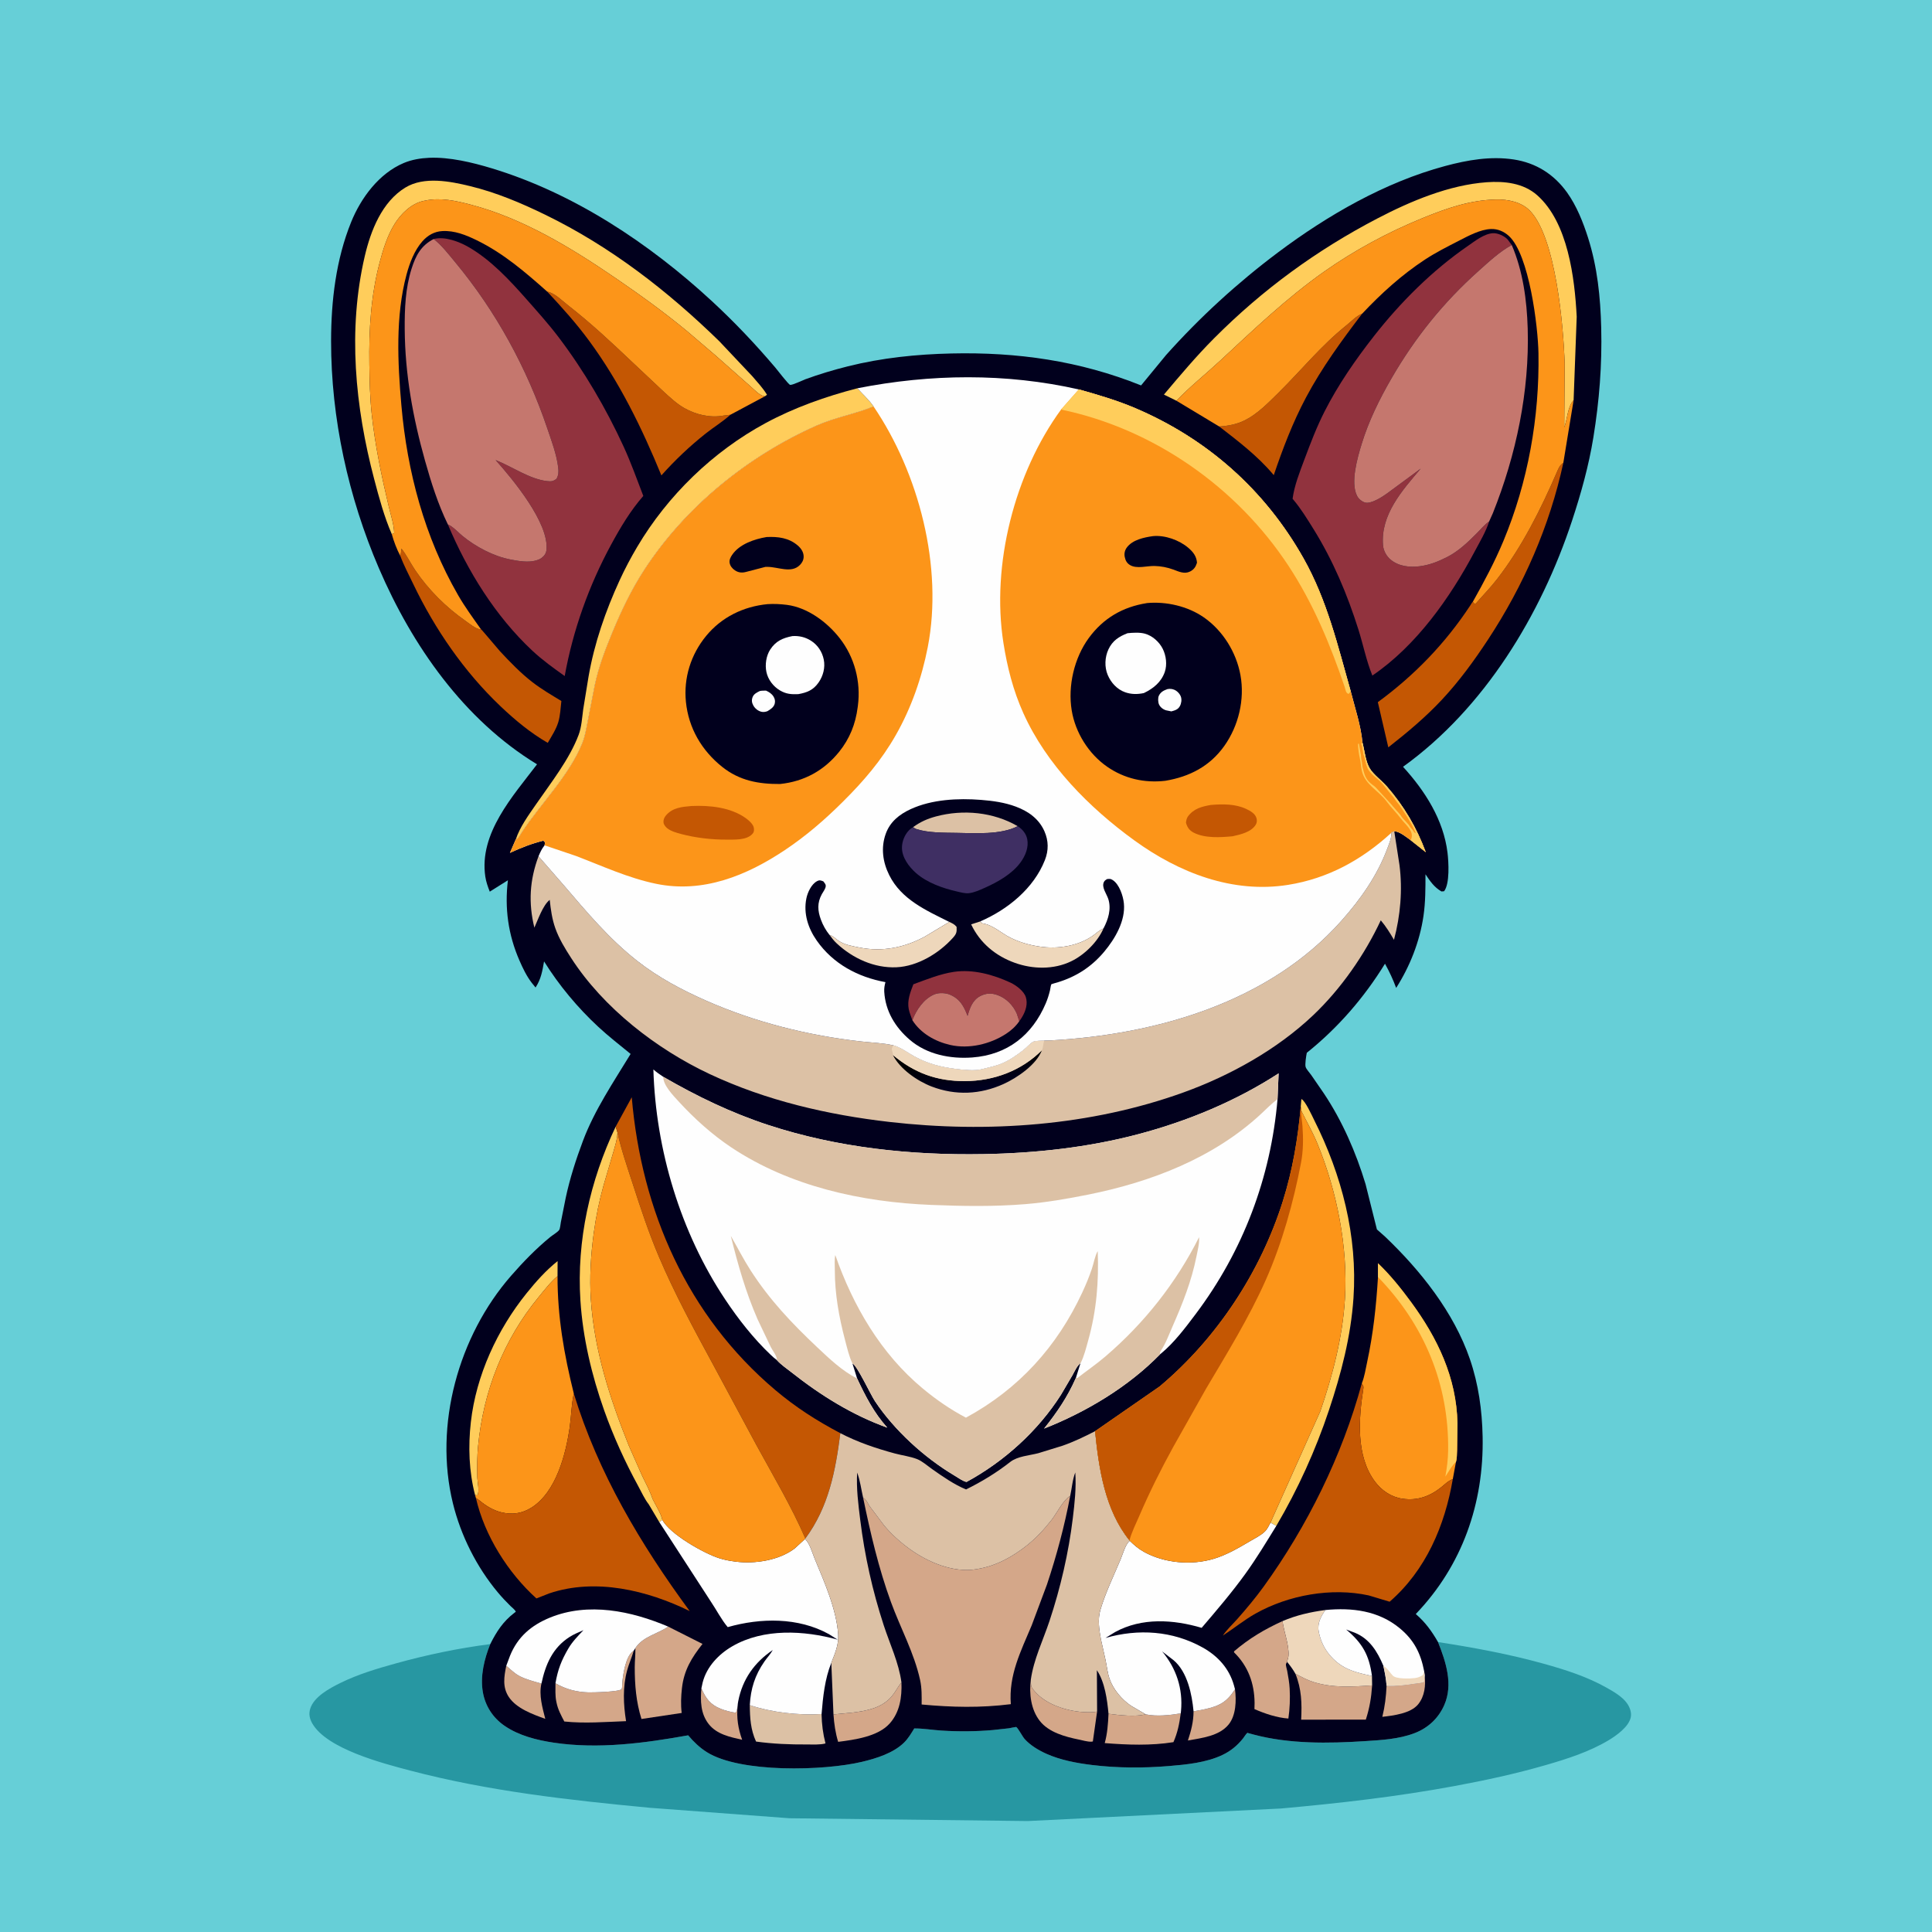 <svg version="1.1" xmlns="http://www.w3.org/2000/svg" style="display: block;" viewBox="0 0 2048 2048" width="1024" height="1024">
<defs>
	<linearGradient id="Gradient1" gradientUnits="userSpaceOnUse" x1="1024.8" y1="1124.25" x2="1028.68" y2="1156.16">
		<stop class="stop0" offset="0" stop-opacity="1" stop-color="rgb(0,0,2)"/>
		<stop class="stop1" offset="1" stop-opacity="1" stop-color="rgb(0,0,33)"/>
	</linearGradient>
</defs>
<path transform="translate(0,0)" fill="rgb(102,207,215)" d="M -0 -0 L 2048 0 L 2048 2048 L -0 2048 L -0 -0 z"/>
<path transform="translate(0,0)" fill="rgb(39,151,162)" d="M 1524.36 1740.65 C 1562.23 1746.52 1599.68 1753.39 1636.64 1763.69 C 1659.49 1770.06 1682.56 1777.41 1703.28 1789.14 C 1710.7 1793.34 1719.64 1798.48 1724.66 1805.5 C 1727.63 1809.66 1729.73 1815.21 1728.68 1820.39 C 1726.63 1830.44 1713.53 1839.75 1705.07 1844.81 C 1684.77 1856.95 1661.35 1864.46 1638.75 1871 C 1606.69 1880.27 1574.42 1887.26 1541.62 1893.32 C 1480.7 1904.59 1419.62 1911.52 1357.97 1917.08 L 1089.64 1930.39 L 836.835 1927.42 L 688.584 1916.3 C 603.449 1908.23 517.697 1898.69 434.8 1876.87 C 405.993 1869.29 346.633 1854.01 331.085 1827 C 328.242 1822.06 327.125 1817.1 328.787 1811.5 C 332.626 1798.57 349.644 1789.51 360.922 1783.96 C 379.76 1774.7 399.624 1768.82 419.785 1763.23 C 452.567 1754.14 485.946 1747.14 519.687 1742.84 C 513.318 1758.65 508.874 1776.73 511.856 1793.83 C 514.415 1808.49 522.558 1821 534.845 1829.42 C 550.074 1839.86 568.988 1844.6 587 1847.3 C 634.184 1854.37 682.9 1847.87 729.473 1839.51 C 735.379 1846.49 741.687 1852.6 749.453 1857.45 C 784.881 1879.59 873.52 1877.18 913.713 1867.62 C 928.922 1864.01 947.125 1858.37 958.5 1847.06 C 962.844 1842.74 965.956 1837.42 969.136 1832.23 C 978.746 1832.16 988.605 1833.89 998.219 1834.5 C 1016.23 1835.64 1034.48 1835.49 1052.45 1833.93 L 1069.5 1832.05 C 1070.52 1831.88 1076.98 1830.53 1077.18 1830.65 C 1079.15 1831.75 1083.86 1840.85 1086.12 1843.38 C 1092.16 1850.14 1100.97 1855.38 1109.15 1859.06 C 1124.09 1865.77 1141.45 1869.01 1157.64 1870.98 C 1184.67 1874.26 1211.88 1874.31 1239 1872.09 C 1257.63 1870.56 1278.59 1868.51 1295.72 1860.39 C 1304.61 1856.18 1311.54 1850.44 1317.67 1842.81 C 1318.7 1841.52 1321.05 1837.69 1322.26 1836.92 C 1322.52 1836.76 1322.85 1837.08 1323.14 1837.16 L 1329.16 1838.78 C 1366.97 1848.78 1408.09 1848.2 1446.91 1845.68 C 1464.49 1844.54 1482.7 1843.59 1499.33 1837.27 C 1513.69 1831.82 1524.75 1821.57 1530.95 1807.5 C 1540.66 1785.46 1532.67 1761.57 1524.36 1740.65 z"/>
<path transform="translate(0,0)" fill="rgb(1,0,29)" d="M 519.687 1742.84 C 526.317 1729.59 533.328 1718.8 545.227 1709.68 L 546.78 1708.5 C 545.788 1706.22 542.887 1704.17 541.074 1702.38 C 536.391 1697.78 531.975 1693.09 527.763 1688.05 C 505.194 1661.05 488.464 1627.73 480.092 1593.54 C 459.774 1510.58 485.985 1416.2 541.822 1352.31 C 554.622 1337.66 568.26 1323.58 583.342 1311.26 C 585.622 1309.39 591.353 1306 592.818 1303.72 C 593.764 1302.25 594.147 1297.52 594.534 1295.55 L 599.684 1269.75 C 604.034 1249.32 610.604 1228.9 617.96 1209.35 C 630.321 1176.5 650.332 1147.03 668.484 1117.22 C 656.861 1107.69 645.103 1098.62 634.068 1088.36 C 612.139 1067.98 592.581 1044.51 576.73 1019.12 C 574.948 1029.31 573.507 1037.97 567.702 1046.8 L 563.729 1041.88 C 558.188 1034.74 554.211 1026.35 550.609 1018.1 C 538.687 990.787 534.815 962.627 538.407 933.109 L 519.179 945.19 C 517.168 940.093 515.281 934.776 514.463 929.342 C 507.547 883.372 543.671 843.952 569.27 810.202 C 491.826 763.075 436.984 684.568 401.629 602.296 C 369.242 526.929 350.884 443.47 350.963 361.423 C 351.003 318.815 356.137 275.206 372.217 235.437 C 382.595 209.773 401.789 183.818 427.968 172.805 C 436.475 169.227 445.746 167.675 454.946 167.277 C 476.579 166.341 500.749 172.192 521.344 178.431 C 608.273 204.766 688.347 257.972 754.732 319.3 C 778.529 341.283 800.8 364.821 821.756 389.511 C 823.928 392.07 835.96 407.821 837.618 407.992 C 840.242 408.263 850.647 403.164 853.607 402.077 C 868.376 396.655 883.487 392.155 898.745 388.326 C 934.543 379.343 971.552 375.539 1008.38 374.698 C 1078.39 373.098 1144.36 382.407 1209.59 408.559 L 1236.04 376.399 C 1271.87 336.293 1311.82 299.727 1354.84 267.5 C 1407.5 228.061 1468.04 193.144 1531.9 175.98 C 1555.59 169.613 1580.11 165.335 1604.6 169.042 C 1628.14 172.605 1647.24 184.669 1661.09 203.973 C 1671.24 218.122 1678.17 235.535 1683.41 252.038 C 1693.3 283.162 1696.54 315.012 1697.35 347.5 C 1698.34 386.824 1695.34 424.805 1689.05 463.625 C 1684.18 493.673 1675.95 523.134 1666.42 552.005 C 1633.5 651.783 1573.59 750.727 1487.27 812.83 C 1510.57 838.374 1530.18 868.956 1534.43 903.961 C 1535.61 913.644 1536.98 936.801 1530.79 944.755 L 1528 944.982 C 1520.14 940.385 1516.03 934.145 1511.06 926.781 C 1511.07 941.635 1511.09 956.262 1508.94 971 C 1504.99 998.011 1494.62 1024.27 1479.99 1047.24 C 1476.66 1038.21 1472.8 1030 1468.15 1021.57 C 1445.88 1057.73 1418.41 1089.42 1385.26 1116.01 C 1384.63 1119.06 1383.08 1128.53 1384.09 1131.25 C 1384.97 1133.63 1388.38 1137.33 1389.94 1139.56 L 1403.26 1158.91 C 1422.8 1188.13 1437.41 1221.63 1447.55 1255.22 L 1459.57 1303.24 L 1468.09 1310.76 C 1505.77 1346.65 1541.12 1391.06 1558.16 1440.74 C 1567.31 1467.43 1571.07 1494.79 1571.64 1522.91 C 1573.09 1593.57 1550.02 1659.61 1500.78 1710.94 C 1510.88 1719.64 1517.73 1729.13 1524.36 1740.65 C 1532.67 1761.57 1540.66 1785.46 1530.95 1807.5 C 1524.75 1821.57 1513.69 1831.82 1499.33 1837.27 C 1482.7 1843.59 1464.49 1844.54 1446.91 1845.68 C 1408.09 1848.2 1366.97 1848.78 1329.16 1838.78 L 1323.14 1837.16 C 1322.85 1837.08 1322.52 1836.76 1322.26 1836.92 C 1321.05 1837.69 1318.7 1841.52 1317.67 1842.81 C 1311.54 1850.44 1304.61 1856.18 1295.72 1860.39 C 1278.59 1868.51 1257.63 1870.56 1239 1872.09 C 1211.88 1874.31 1184.67 1874.26 1157.64 1870.98 C 1141.45 1869.01 1124.09 1865.77 1109.15 1859.06 C 1100.97 1855.38 1092.16 1850.14 1086.12 1843.38 C 1083.86 1840.85 1079.15 1831.75 1077.18 1830.65 C 1076.98 1830.53 1070.52 1831.88 1069.5 1832.05 L 1052.45 1833.93 C 1034.48 1835.49 1016.23 1835.64 998.219 1834.5 C 988.605 1833.89 978.746 1832.16 969.136 1832.23 C 965.956 1837.42 962.844 1842.74 958.5 1847.06 C 947.125 1858.37 928.922 1864.01 913.713 1867.62 C 873.52 1877.18 784.881 1879.59 749.453 1857.45 C 741.687 1852.6 735.379 1846.49 729.473 1839.51 C 682.9 1847.87 634.184 1854.37 587 1847.3 C 568.988 1844.6 550.074 1839.86 534.845 1829.42 C 522.558 1821 514.415 1808.49 511.856 1793.83 C 508.874 1776.73 513.318 1758.65 519.687 1742.84 z"/>
<path transform="translate(0,0)" fill="rgb(212,167,137)" d="M 781.889 1808.45 C 780.694 1821 782.438 1832.45 786.713 1844.23 C 773.865 1841.34 759.787 1838.51 751.198 1827.5 C 742.586 1816.46 742.355 1802.94 743.51 1789.73 C 748.094 1800.29 752.842 1806.93 763.963 1811.39 C 769.133 1813.46 774.191 1814.66 779.672 1815.56 C 781.562 1813.7 781.246 1810.97 781.889 1808.45 z"/>
<path transform="translate(0,0)" fill="rgb(212,167,137)" d="M 1510.22 1775.92 C 1511.44 1786.57 1510.29 1798.01 1503.31 1806.63 C 1495.48 1816.3 1477.15 1818.6 1465.33 1819.91 C 1468.08 1808.64 1469.27 1798.58 1469.82 1786.99 C 1479.63 1787.45 1488.55 1786.37 1498.19 1784.86 C 1501.98 1784.27 1505.84 1784.18 1509.5 1782.98 L 1510.22 1775.92 z"/>
<path transform="translate(0,0)" fill="rgb(212,167,137)" d="M 536.656 1765.79 C 540.815 1769.34 545.294 1773.74 550.089 1776.36 C 557.254 1780.28 566.106 1782.38 573.93 1784.7 C 571.099 1796.87 575.032 1810.31 578.019 1822.07 C 564.833 1817.27 547.515 1811.12 539.4 1798.93 C 532.438 1788.47 534.31 1777.3 536.656 1765.79 z"/>
<path transform="translate(0,0)" fill="rgb(212,167,137)" d="M 1265.22 1814.12 L 1277.1 1811.86 C 1292.83 1808.41 1300.53 1804.15 1309.15 1790.7 C 1310.7 1802.5 1310.24 1818.35 1302.45 1827.97 C 1292.42 1840.36 1273.96 1842.32 1259.24 1844.99 C 1262.64 1834.61 1265.16 1825.18 1265.22 1814.12 z"/>
<path transform="translate(0,0)" fill="rgb(212,167,137)" d="M 955.572 1783.39 C 956.142 1799.05 953.911 1814.97 943.014 1827.07 C 930.593 1840.87 905.989 1844.19 888.478 1846.43 C 885.603 1837.04 884.177 1827.16 883.516 1817.37 L 904.004 1815.39 C 919.317 1813.45 934.812 1810.51 945.285 1798.2 C 948.944 1793.9 951.482 1788.64 954.968 1784.16 L 955.572 1783.39 z"/>
<path transform="translate(0,0)" fill="rgb(212,167,137)" d="M 1162.97 1814.31 L 1158.46 1846.04 L 1156.74 1846.27 C 1152.83 1846.4 1147.38 1844.79 1143.5 1843.99 C 1129.06 1841.04 1111.77 1836.38 1102.28 1824.31 C 1092.76 1812.19 1090.83 1795.48 1092.71 1780.61 C 1092.87 1782.58 1092.67 1786.04 1093.31 1787.8 C 1094.39 1790.78 1099.6 1795.96 1102 1798.03 C 1116.48 1810.5 1141.46 1816.44 1160.14 1814.78 L 1162.97 1814.31 z"/>
<path transform="translate(0,0)" fill="rgb(212,167,137)" d="M 1175.06 1816.66 C 1186.67 1818.22 1203.16 1820.05 1214.47 1817.29 C 1226.01 1819.72 1240.12 1818.2 1251.62 1816.27 C 1250.17 1827.24 1248.34 1836.59 1243.88 1846.76 C 1220.01 1850.58 1195.1 1849.68 1171.06 1847.75 C 1173.86 1837.75 1174.61 1826.99 1175.06 1816.66 z"/>
<path transform="translate(0,0)" fill="rgb(212,167,137)" d="M 588.809 1784.31 C 599.563 1790.66 611.336 1793.66 623.776 1794.01 C 627.643 1794.12 657.256 1793.56 659.05 1790.37 C 659.611 1789.37 659.609 1783.99 659.763 1782.54 C 660.693 1773.76 663.268 1756.87 670.257 1750.95 L 671.859 1749.68 C 669.761 1756.84 666.696 1763.58 664.759 1770.77 C 660.019 1788.37 660.78 1806.72 663.655 1824.5 C 641.804 1825.3 620.021 1827.13 598.198 1824.86 C 594.787 1818.31 591.464 1812.29 589.983 1805 L 589.653 1803.47 C 588.43 1797.29 588.814 1790.6 588.809 1784.31 z"/>
<path transform="translate(0,0)" fill="rgb(220,193,165)" d="M 794.805 1807.52 C 818.34 1815.32 846.21 1818.45 870.9 1816.95 C 871.096 1827.82 872.369 1837.65 875.056 1848.12 C 869.374 1849.7 861.517 1849.18 855.53 1849.21 C 837.33 1849.32 819.499 1848.61 801.454 1846.13 C 795.668 1833.55 794.942 1821.14 794.805 1807.52 z"/>
<path transform="translate(0,0)" fill="rgb(212,167,137)" d="M 1373.2 1774.26 C 1379.38 1777.44 1385.34 1780.83 1392 1782.92 C 1412.84 1789.44 1433.06 1788.07 1454.51 1786.58 C 1453.63 1799.61 1451.83 1810.47 1447.82 1822.9 L 1379.29 1822.92 C 1380.15 1805.64 1379.75 1790.45 1373.2 1774.26 z"/>
<path transform="translate(0,0)" fill="rgb(255,205,91)" d="M 503.61 1584.86 C 497.076 1559.8 496.212 1533.16 499.118 1507.5 C 504.731 1457.93 527.109 1409.47 558.243 1370.84 C 568.207 1358.48 578.641 1346.75 591.083 1336.8 L 591.009 1352.78 C 583.442 1359.06 577.117 1367.5 570.869 1375.09 C 533.732 1420.15 512.315 1474.99 506.802 1532.9 C 505.765 1543.78 505.739 1554.72 505.947 1565.64 C 506.039 1570.45 508.58 1581.39 506 1585.11 L 503.61 1584.86 z"/>
<path transform="translate(0,0)" fill="rgb(238,215,187)" d="M 1359.49 1718.45 C 1374.34 1712.15 1389.1 1708.8 1405.04 1706.67 C 1400.46 1712.92 1396.4 1720.68 1397.79 1728.76 C 1400.46 1744.34 1409.09 1756.96 1422.23 1765.61 C 1431.36 1771.62 1443.81 1774.33 1454.35 1776.6 L 1454.51 1786.58 C 1433.06 1788.07 1412.84 1789.44 1392 1782.92 C 1385.34 1780.83 1379.38 1777.44 1373.2 1774.26 C 1370.64 1769.7 1367.75 1765.81 1364.48 1761.75 L 1364.43 1761.3 C 1364.82 1759.17 1365.74 1757.24 1365.87 1755 C 1366.56 1743.76 1361.02 1729.79 1359.49 1718.45 z"/>
<path transform="translate(0,0)" fill="rgb(212,167,137)" d="M 1359.49 1718.45 C 1361.02 1729.79 1366.56 1743.76 1365.87 1755 C 1365.74 1757.24 1364.82 1759.17 1364.43 1761.3 L 1364.48 1761.75 C 1364.04 1762.51 1363.33 1763.18 1363.17 1764.05 C 1362.88 1765.58 1364.17 1769.51 1364.5 1771.31 C 1365.63 1777.52 1366.76 1783.71 1367.1 1790.03 C 1367.67 1800.55 1367.26 1811.32 1365.73 1821.73 C 1353.41 1820.82 1341.02 1816.6 1329.76 1811.71 L 1329.91 1805.21 C 1329.71 1784.43 1323.05 1766.08 1308.12 1751.55 L 1308.15 1750.48 C 1324.31 1736.69 1340.15 1727.3 1359.49 1718.45 z"/>
<path transform="translate(0,0)" fill="rgb(255,205,91)" d="M 1378.85 1172.96 L 1379.5 1165.04 C 1383.41 1166.34 1390.94 1183.02 1393.03 1187.19 C 1422.35 1245.5 1439.19 1310.27 1434.75 1375.88 C 1431.98 1416.76 1421.76 1455.86 1408.85 1494.56 C 1394.65 1537.14 1375.78 1578.77 1352.98 1617.43 L 1346.73 1614.14 L 1399.5 1496.18 C 1412.68 1457.97 1423.21 1417.36 1425.69 1376.86 C 1429.02 1322.36 1417.3 1262.89 1396.58 1212.48 C 1391.52 1200.18 1385.11 1189.11 1379.3 1177.23 L 1378.85 1172.96 z"/>
<path transform="translate(0,0)" fill="rgb(255,205,91)" d="M 652.637 1194.3 L 654.521 1200.34 L 654.501 1201.32 C 654.242 1207.99 652.048 1214.5 650.261 1220.89 L 639.959 1256 C 635.246 1272.66 631.71 1289.95 629.405 1307.11 C 626.28 1330.39 624.803 1354.26 626.352 1377.72 C 629.888 1431.26 646.66 1482.79 666.5 1532.26 L 680.5 1563.98 C 684.31 1571.86 688.973 1580.46 691.685 1588.78 C 694.791 1595.4 700.719 1604.21 702.116 1611.13 L 698.823 1613.39 L 687.636 1594.55 C 683.376 1589.2 679.983 1581.63 676.693 1575.6 C 662.583 1549.74 650.361 1522.95 640.491 1495.19 C 627.204 1457.81 617.822 1418.18 615.255 1378.5 C 611.148 1315.01 625.453 1251.55 652.637 1194.3 z"/>
<path transform="translate(0,0)" fill="rgb(212,167,137)" d="M 708.362 1724.29 L 744.685 1742.62 C 733.082 1757.34 725.039 1770.46 722.892 1789.5 C 721.908 1798.23 721.558 1807.06 722.612 1815.81 L 679.991 1822.2 C 674.324 1804.18 672.853 1786.22 672.849 1767.41 C 672.848 1760.59 673.693 1753.82 673.527 1747.03 C 681.374 1734.8 697.127 1732 708.362 1724.29 z"/>
<path transform="translate(0,0)" fill="rgb(196,87,3)" d="M 1443.98 332.478 C 1422.35 360.819 1401.18 389.795 1384.42 421.344 C 1370.4 447.716 1359.82 475.449 1350.25 503.679 L 1349.17 502.4 C 1333 483.288 1312.18 467.328 1292.42 452.113 C 1301.81 451.481 1311.01 449.791 1319.5 445.564 C 1332.91 438.892 1344.36 427.076 1354.9 416.681 C 1379.05 392.885 1400.6 366.128 1427.18 344.923 C 1432.51 340.669 1437.61 334.938 1443.98 332.478 z"/>
<path transform="translate(0,0)" fill="rgb(254,254,254)" d="M 1405.04 1706.67 C 1433.32 1704.02 1461.06 1707.29 1483.75 1725.98 C 1498.92 1738.47 1506 1752.55 1509.67 1771.58 L 1510.22 1775.92 L 1509.5 1782.98 C 1505.84 1784.18 1501.98 1784.27 1498.19 1784.86 C 1488.55 1786.37 1479.63 1787.45 1469.82 1786.99 C 1469.38 1779.71 1467.95 1772.85 1466.4 1765.73 C 1460.12 1750.87 1451.92 1737.2 1436.19 1730.77 L 1426.99 1727.34 C 1444.23 1741.79 1451.37 1754.42 1454.35 1776.6 C 1443.81 1774.33 1431.36 1771.62 1422.23 1765.61 C 1409.09 1756.96 1400.46 1744.34 1397.79 1728.76 C 1396.4 1720.68 1400.46 1712.92 1405.04 1706.67 z"/>
<path transform="translate(0,0)" fill="rgb(238,215,187)" d="M 1466.4 1765.73 L 1467.94 1766.84 C 1471.44 1769.46 1473.48 1773.23 1476.49 1776.27 C 1480.17 1779.98 1494.51 1779.47 1499.6 1778.85 C 1503.04 1778.43 1505.68 1777.47 1508.46 1775.43 L 1509.67 1771.58 L 1510.22 1775.92 L 1509.5 1782.98 C 1505.84 1784.18 1501.98 1784.27 1498.19 1784.86 C 1488.55 1786.37 1479.63 1787.45 1469.82 1786.99 C 1469.38 1779.71 1467.95 1772.85 1466.4 1765.73 z"/>
<path transform="translate(0,0)" fill="rgb(196,87,3)" d="M 580.113 309.158 C 587.765 310.421 596.053 318.882 602.188 323.657 C 625.907 342.119 648.008 362.736 669.783 383.428 L 703.755 415.383 C 710.493 421.474 717.34 427.988 725.271 432.495 C 737.579 439.492 752.83 443.223 766.96 440.525 L 774.283 439.631 C 766.301 446.92 756.533 452.82 748.032 459.573 C 731.06 473.055 715.514 487.761 701.098 503.94 C 680.471 453.685 656.878 405.363 624.633 361.433 C 611 342.86 595.816 325.972 580.113 309.158 z"/>
<path transform="translate(0,0)" fill="rgb(196,87,3)" d="M 424.339 589.278 L 424.782 587.357 C 425.225 585.39 425.412 583.533 425.5 581.515 C 430.963 588.251 435.068 596.903 439.989 604.182 C 454.243 625.262 472.584 643.552 493.44 658.152 C 496.894 660.57 504.488 666.814 508.667 666.97 L 509.706 666.852 C 510.485 667.08 527.469 687.623 529.909 690.245 C 540.52 701.65 551.867 713.432 564.195 722.982 C 573.915 730.512 584.572 736.744 595.081 743.086 C 594.251 750.354 593.916 758.555 591.798 765.54 C 589.462 773.248 584.659 780.515 580.645 787.471 C 562.352 776.898 545.965 763.303 530.686 748.794 C 492.092 712.143 461.023 666.978 438.064 619.085 C 433.375 609.303 428.099 599.45 424.339 589.278 z"/>
<path transform="translate(0,0)" fill="rgb(254,254,254)" d="M 536.656 1765.79 L 540.665 1755.12 C 548.803 1735.08 563.245 1722.83 582.907 1714.77 C 623.672 1698.07 669.373 1707.71 708.362 1724.29 C 697.127 1732 681.374 1734.8 673.527 1747.03 L 671.859 1749.68 L 670.257 1750.95 C 663.268 1756.87 660.693 1773.76 659.763 1782.54 C 659.609 1783.99 659.611 1789.37 659.05 1790.37 C 657.256 1793.56 627.643 1794.12 623.776 1794.01 C 611.336 1793.66 599.563 1790.66 588.809 1784.31 C 591.304 1769.91 595.075 1760.12 602.464 1747.5 C 606.784 1740.12 612.656 1734.25 618.48 1728.07 C 613.509 1730.21 608.38 1732.3 603.807 1735.22 C 585.631 1746.82 578.24 1764.55 573.93 1784.7 C 566.106 1782.38 557.254 1780.28 550.089 1776.36 C 545.294 1773.74 540.815 1769.34 536.656 1765.79 z"/>
<path transform="translate(0,0)" fill="rgb(196,87,3)" d="M 1561.31 637.82 L 1563 640.052 L 1564.5 639.63 C 1572 630.984 1579.82 623.071 1586.87 613.975 C 1613.49 579.625 1633.18 540.118 1650.4 500.368 C 1652.25 496.101 1653.34 493.282 1657.21 490.509 C 1642.79 557.429 1614.95 620.82 1577.42 677.894 C 1562.63 700.382 1546.71 722.265 1528.28 741.935 C 1510.9 760.488 1491.64 776.571 1471.66 792.22 L 1460.56 744.309 C 1499.41 715.859 1532.23 681.902 1558.66 641.632 C 1559.09 640.975 1560.81 637.975 1561.31 637.82 z"/>
<path transform="translate(0,0)" fill="rgb(255,205,91)" d="M 546.739 889.82 C 551.248 876.384 560.143 864.312 568.108 852.758 C 583.86 829.91 603.638 804.958 613.407 778.894 C 616.492 770.663 617.04 760.535 618.238 751.842 L 623.902 717.125 C 629.998 681.969 641.888 647.679 656.746 615.316 C 662.322 603.171 668.589 591.33 675.393 579.828 C 707.655 525.282 755.788 478.576 811.682 448.422 C 842.106 432.008 875.446 420.238 908.841 411.595 C 914.507 417.875 921.269 423.906 926.02 430.874 C 906.404 439.006 885.364 442.38 865.653 451.139 C 792.803 483.513 726.614 537.059 683.03 604 C 669.485 624.805 658.654 647.489 649.164 670.397 C 641.556 688.763 634.619 706.852 630.489 726.377 L 622.965 765 C 621.435 772.742 620.169 780.676 617.18 788.019 C 603.088 822.639 573.74 851.286 553.226 882.225 C 551.567 884.726 549.631 889.216 546.739 889.82 z"/>
<path transform="translate(0,0)" fill="rgb(255,205,91)" d="M 1247.04 424.788 L 1233.81 418.278 C 1250.92 397.975 1268.04 377.617 1286.79 358.786 C 1338.31 307.04 1395.57 265.208 1460.26 231.492 C 1495.37 213.192 1536.05 196.053 1576 193.181 C 1594.73 191.834 1614.85 193.978 1629.5 206.962 C 1662.14 235.883 1669.24 294.579 1671.38 335.737 L 1668.09 424.217 C 1661.62 430.954 1661.59 444.223 1658.15 452.999 L 1658.63 385.433 C 1657.31 345.956 1649.38 251.818 1621.7 223.298 C 1612.76 214.088 1598.47 211.237 1586.07 211.493 C 1558.31 212.065 1533.84 220.665 1508.45 230.988 C 1471.81 245.892 1435.86 265.211 1403.49 288.031 C 1363.76 316.043 1328.86 349.435 1293.37 382.39 C 1278.08 396.587 1261.47 409.746 1247.04 424.788 z"/>
<path transform="translate(0,0)" fill="rgb(255,205,91)" d="M 415.326 566.25 C 407.266 547.853 401.789 527.4 396.677 508.01 C 376.423 431.199 368.468 349.623 386.663 271.573 C 392.972 244.507 404.886 213.904 429.772 198.776 C 449.527 186.767 477.133 192.131 498.325 197.299 C 526.215 204.101 552.214 215.083 577.936 227.609 C 647.111 261.295 707.545 308.154 762.478 361.703 L 797.511 398.838 C 802.867 405.096 808.796 411.422 813.054 418.47 L 810.85 420.09 L 809.425 419.869 C 804.704 418.722 799.466 412.907 795.8 409.789 L 758.171 376.509 L 728.5 351.185 C 704.359 331.177 678.569 312.593 652.68 294.902 C 605.841 262.897 554.33 231.42 499 216.943 C 483.013 212.76 466.988 209.195 450.5 212.668 L 448.921 212.989 C 436.072 215.749 425.128 226.454 418.344 237.33 C 410.65 249.667 406.152 264.172 402.456 278.168 C 393.06 313.75 390.999 349.478 391.521 386.146 C 391.775 404.001 392.149 421.729 394.086 439.5 C 397.656 472.242 404.427 504.676 412.043 536.703 C 414.185 545.713 417.582 555.793 417.842 565 L 415.326 566.25 z"/>
<path transform="translate(0,0)" fill="rgb(196,87,3)" d="M 652.637 1194.3 L 669.679 1163.14 C 679.962 1283.61 728.632 1394.8 821.884 1473.54 C 843.455 1491.76 865.754 1506.05 890.8 1519.23 C 885.63 1559.56 878.397 1597.5 853.721 1630.89 C 839.051 1597.02 819.726 1564.62 802.031 1532.23 L 756.381 1447.39 C 735.8 1409.41 715.113 1371.48 698.241 1331.65 C 687.604 1306.54 679.121 1280.92 670.745 1255 C 664.976 1237.15 658.472 1218.66 654.521 1200.34 L 652.637 1194.3 z"/>
<path transform="translate(0,0)" fill="rgb(252,149,25)" d="M 591.009 1352.78 C 590.924 1395.66 597.929 1435.82 608.282 1477.28 L 608.042 1478.34 C 605.658 1489.28 605.58 1501.13 604.008 1512.29 C 599.969 1540.96 589.697 1581.59 563.316 1598.16 C 553.342 1604.43 542.867 1605.89 531.47 1603.11 C 523.068 1601.05 515.228 1596.4 508.641 1590.86 C 507.332 1589.76 505.928 1588.89 504.485 1587.97 L 503.61 1584.86 L 506 1585.11 C 508.58 1581.39 506.039 1570.45 505.947 1565.64 C 505.739 1554.72 505.765 1543.78 506.802 1532.9 C 512.315 1474.99 533.732 1420.15 570.869 1375.09 C 577.117 1367.5 583.442 1359.06 591.009 1352.78 z"/>
<path transform="translate(0,0)" fill="rgb(252,149,25)" d="M 1460.72 1353.72 L 1460.71 1339.1 C 1473.65 1351.46 1485.04 1365.63 1495.63 1380.04 C 1523.94 1418.55 1543.93 1460.17 1545 1508.76 L 1544.59 1537.2 C 1544.36 1541.13 1544.51 1546.01 1543.38 1549.73 L 1540.02 1567.94 C 1534.96 1569.8 1531.42 1573.67 1527.27 1576.92 C 1515.16 1586.4 1502.29 1590.93 1486.78 1588.71 C 1474.79 1587 1464.54 1580 1457.39 1570.4 C 1437.2 1543.28 1440.25 1503.62 1445.22 1471.87 C 1445.64 1469.14 1444.87 1468.88 1443.52 1466.57 C 1446.39 1459.58 1447.64 1451.22 1449.23 1443.84 C 1455.69 1413.82 1458.86 1384.31 1460.72 1353.72 z"/>
<path transform="translate(0,0)" fill="rgb(255,205,91)" d="M 1460.72 1353.72 L 1460.71 1339.1 C 1473.65 1351.46 1485.04 1365.63 1495.63 1380.04 C 1523.94 1418.55 1543.93 1460.17 1545 1508.76 L 1544.59 1537.2 C 1544.36 1541.13 1544.51 1546.01 1543.38 1549.73 C 1538.74 1553.85 1535.56 1560.11 1532.13 1565.3 C 1533.78 1556.12 1534.96 1547.1 1535.09 1537.77 C 1536.07 1467.53 1509.7 1404.01 1460.72 1353.72 z"/>
<path transform="translate(0,0)" fill="rgb(196,87,3)" d="M 608.282 1477.28 C 634.104 1561.66 679.072 1637.02 731.096 1707.8 C 686.213 1685.81 631.377 1672.53 582.396 1689 L 568.601 1694.4 C 538.415 1667.08 513.699 1627.92 504.485 1587.97 C 505.928 1588.89 507.332 1589.76 508.641 1590.86 C 515.228 1596.4 523.068 1601.05 531.47 1603.11 C 542.867 1605.89 553.342 1604.43 563.316 1598.16 C 589.697 1581.59 599.969 1540.96 604.008 1512.29 C 605.58 1501.13 605.658 1489.28 608.042 1478.34 L 608.282 1477.28 z"/>
<path transform="translate(0,0)" fill="rgb(254,254,254)" d="M 1346.73 1614.14 L 1352.98 1617.43 C 1342.39 1634.62 1332 1651.87 1320.18 1668.25 C 1305.8 1688.18 1289.76 1706.9 1273.81 1725.57 C 1243.74 1716.71 1210.57 1714.5 1182.12 1730.01 L 1171.89 1736.29 C 1206.72 1726.32 1242.95 1728.64 1274.84 1746.42 C 1291.02 1755.44 1303.01 1768.65 1308.05 1786.61 L 1309.15 1790.7 C 1300.53 1804.15 1292.83 1808.41 1277.1 1811.86 L 1265.22 1814.12 C 1263.52 1795.98 1258.74 1772.3 1244.05 1759.89 L 1231.96 1750.62 C 1246.97 1768.63 1254.1 1790.11 1251.92 1813.67 L 1251.62 1816.27 C 1240.12 1818.2 1226.01 1819.72 1214.47 1817.29 L 1198.71 1808.05 C 1189.08 1801.47 1180.22 1791 1176.29 1779.96 C 1173.99 1773.5 1173.3 1766.16 1171.86 1759.44 L 1166.97 1737.52 C 1165.15 1727.46 1163.45 1716.67 1166.42 1706.66 C 1171.87 1688.21 1180.55 1670.52 1187.97 1652.77 C 1190.06 1647.76 1193.29 1636.25 1197.66 1633.36 C 1202.25 1637.86 1206.85 1641.82 1212.5 1644.96 C 1234.29 1657.08 1263.04 1659.5 1286.8 1652.34 C 1300.38 1648.24 1312.99 1640.83 1325.15 1633.68 C 1330.33 1630.64 1336.73 1627.49 1340.99 1623.27 C 1343.45 1620.83 1345.1 1617.17 1346.73 1614.14 z"/>
<path transform="translate(0,0)" fill="rgb(254,254,254)" d="M 702.116 1611.13 C 709.95 1626.11 746.219 1646.69 762.408 1651.78 C 767.646 1653.43 772.55 1654.44 778 1655.13 L 779.875 1655.39 C 800.046 1658.01 825.694 1654.1 842.312 1641.5 L 853.336 1631.4 C 858.396 1635.94 861.066 1646.19 863.668 1652.46 C 873.921 1677.18 886.604 1705.65 888.511 1732.53 C 889.254 1743 885.265 1752.46 881.451 1762.04 L 881.215 1762.67 C 874.357 1779.64 872.374 1798.85 870.9 1816.95 C 846.21 1818.45 818.34 1815.32 794.805 1807.52 C 795.752 1790.07 800.283 1775.74 810.323 1761.28 C 813.165 1757.19 816.798 1753.45 819.171 1749.08 C 799.7 1762.27 787.079 1780.05 782.574 1803.24 C 782.225 1805.03 781.994 1806.61 781.889 1808.45 C 781.246 1810.97 781.562 1813.7 779.672 1815.56 C 774.191 1814.66 769.133 1813.46 763.963 1811.39 C 752.842 1806.93 748.094 1800.29 743.51 1789.73 L 744.841 1783.53 C 749.089 1766.79 761.864 1753.41 776.502 1744.99 C 809.64 1725.92 852.409 1728.29 887.906 1738.07 L 878.638 1732.23 C 846.099 1714.28 806.367 1714.89 771.414 1724.82 C 764.813 1717.07 759.319 1706.28 753.497 1697.71 L 698.823 1613.39 L 702.116 1611.13 z"/>
<path transform="translate(0,0)" fill="rgb(196,87,3)" d="M 1540.02 1567.94 C 1531.58 1617.31 1511.53 1664.47 1473.07 1697.89 L 1451 1691.24 C 1411.5 1682.56 1365.77 1690.82 1330.82 1710.51 C 1318.7 1717.35 1307.93 1726.23 1296.26 1733.77 C 1300.38 1727.56 1306.54 1721.94 1311.5 1716.33 C 1321.3 1705.26 1330.85 1693.86 1339.51 1681.89 C 1385.83 1617.81 1422.8 1542.95 1443.52 1466.57 C 1444.87 1468.88 1445.64 1469.14 1445.22 1471.87 C 1440.25 1503.62 1437.2 1543.28 1457.39 1570.4 C 1464.54 1580 1474.79 1587 1486.78 1588.71 C 1502.29 1590.93 1515.16 1586.4 1527.27 1576.92 C 1531.42 1573.67 1534.96 1569.8 1540.02 1567.94 z"/>
<path transform="translate(0,0)" fill="rgb(212,167,137)" d="M 914.955 1587.64 C 918.467 1589.45 919.67 1593.58 921.885 1596.72 L 936.935 1616.75 C 944.684 1626.24 954.546 1634.95 964.463 1642.13 C 983.784 1656.11 1010.89 1667.54 1035.04 1663.41 L 1036.5 1663.14 C 1056.11 1659.91 1073.66 1650.14 1089 1637.86 C 1098.49 1630.26 1107.29 1620.7 1114.76 1611.12 C 1120.45 1603.82 1126.3 1591.31 1133.72 1586.19 L 1134.46 1585.7 C 1128.46 1617.53 1120.07 1648.96 1109.82 1679.67 L 1093.62 1722.99 C 1081.99 1750.71 1069.16 1775.55 1071.51 1806.49 C 1039.13 1810.54 1009.34 1809.81 976.978 1806.84 C 977.029 1798.06 977.245 1789.57 975.362 1780.94 C 969.094 1752.23 954.515 1725.83 944.459 1698.29 C 931.33 1662.33 922.668 1625.07 914.955 1587.64 z"/>
<path transform="translate(0,0)" fill="rgb(145,51,62)" d="M 1578.57 552.74 C 1575.13 563.586 1568.61 574.461 1563.26 584.527 C 1537.15 633.686 1501.39 684.399 1454.76 716.119 C 1448.44 700.658 1445.05 683.46 1440.02 667.5 C 1428.19 629.951 1413.06 594.098 1392.23 560.604 C 1385.77 550.224 1378.97 539.14 1371.09 529.789 L 1370.19 528.724 C 1372.1 514.489 1377.72 500.472 1382.72 487.078 C 1389.15 469.882 1395.76 452.578 1404.08 436.199 C 1418.47 407.864 1436.88 381.281 1456.44 356.292 C 1484.67 320.228 1518.39 286.627 1556.16 260.605 C 1563.55 255.512 1573.22 247.763 1582.5 247.22 C 1587.79 246.91 1594.56 250.052 1598.15 253.852 L 1602.52 259.732 C 1589.94 266.445 1577.7 277.96 1567.03 287.499 C 1529.98 320.636 1499.94 358.03 1475.08 401 C 1462.33 423.045 1450.83 446.333 1443.38 470.756 C 1439.02 485.058 1431.29 511.476 1438.53 525.631 C 1440.15 528.808 1443.49 531.61 1446.89 532.68 C 1453.07 534.632 1465.42 526.661 1470.22 523.146 L 1506.02 496.768 C 1486.53 519.751 1463.39 545.433 1466.04 577.864 C 1466.51 583.709 1469.58 589.43 1474.07 593.192 C 1482.64 600.372 1494.18 601.624 1504.86 600.27 C 1515.38 598.937 1524.33 595.348 1533.73 590.614 C 1546.01 584.432 1555.91 574.89 1565.5 565.256 C 1569.59 561.149 1573.78 555.992 1578.57 552.74 z"/>
<path transform="translate(0,0)" fill="rgb(252,149,25)" d="M 1247.04 424.788 C 1261.47 409.746 1278.08 396.587 1293.37 382.39 C 1328.86 349.435 1363.76 316.043 1403.49 288.031 C 1435.86 265.211 1471.81 245.892 1508.45 230.988 C 1533.84 220.665 1558.31 212.065 1586.07 211.493 C 1598.47 211.237 1612.76 214.088 1621.7 223.298 C 1649.38 251.818 1657.31 345.956 1658.63 385.433 L 1658.15 452.999 C 1661.59 444.223 1661.62 430.954 1668.09 424.217 L 1657.21 490.509 C 1653.34 493.282 1652.25 496.101 1650.4 500.368 C 1633.18 540.118 1613.49 579.625 1586.87 613.975 C 1579.82 623.071 1572 630.984 1564.5 639.63 L 1563 640.052 L 1561.31 637.82 C 1573.09 616.838 1584.33 595.905 1593.6 573.663 C 1619.76 510.982 1631.97 442.347 1630.84 374.5 C 1630.37 346.541 1621.13 269.893 1599.45 250.109 C 1594.22 245.342 1587.66 242.536 1580.57 242.767 C 1569.13 243.139 1556.43 250.102 1546.41 255.239 C 1534.22 261.484 1521.96 267.659 1510.5 275.181 C 1485.76 291.421 1464.21 311.009 1443.98 332.478 C 1437.61 334.938 1432.51 340.669 1427.18 344.923 C 1400.6 366.128 1379.05 392.885 1354.9 416.681 C 1344.36 427.076 1332.91 438.892 1319.5 445.564 C 1311.01 449.791 1301.81 451.481 1292.42 452.113 L 1247.04 424.788 z"/>
<path transform="translate(0,0)" fill="rgb(145,51,62)" d="M 459.711 253.384 C 471.548 250.274 486.825 256.165 497.088 262.119 C 520.525 275.715 540.373 297.099 558.15 317.243 C 569.837 330.487 581.561 343.505 592.25 357.606 C 618.997 392.887 642.594 433.163 661.041 473.368 C 668.911 490.52 675.158 508.122 681.935 525.708 C 668.311 541.303 657.721 559.054 647.873 577.207 C 624.271 620.716 607.412 667.9 598.608 716.63 C 586.779 708.216 574.876 699.667 564.262 689.732 C 525.026 653.004 495.475 605.207 474.752 555.884 C 480.423 558.309 485.496 564.202 490.295 568.138 C 504.278 579.602 523.137 589.632 540.941 593.053 L 542.822 593.402 C 550.17 594.843 559.667 596.263 566.994 594.415 L 568 594.134 C 570.295 593.524 572.109 592.873 574.061 591.46 C 576.938 589.378 578.88 586.603 579.264 583 C 582.282 554.66 543.705 508.206 525.346 487.673 C 542.561 494.474 561.467 507.916 579.917 509.981 C 584.48 510.492 586.422 510.254 590 507.5 C 592.166 503.34 592.261 500.119 591.702 495.5 C 590.031 481.69 584.693 467.526 580.245 454.377 C 558.532 390.201 525.801 330.049 482.47 277.901 C 475.515 269.531 468.297 260.051 459.711 253.384 z"/>
<path transform="translate(0,0)" fill="rgb(197,119,110)" d="M 459.711 253.384 C 468.297 260.051 475.515 269.531 482.47 277.901 C 525.801 330.049 558.532 390.201 580.245 454.377 C 584.693 467.526 590.031 481.69 591.702 495.5 C 592.261 500.119 592.166 503.34 590 507.5 C 586.422 510.254 584.48 510.492 579.917 509.981 C 561.467 507.916 542.561 494.474 525.346 487.673 C 543.705 508.206 582.282 554.66 579.264 583 C 578.88 586.603 576.938 589.378 574.061 591.46 C 572.109 592.873 570.295 593.524 568 594.134 L 566.994 594.415 C 559.667 596.263 550.17 594.843 542.822 593.402 L 540.941 593.053 C 523.137 589.632 504.278 579.602 490.295 568.138 C 485.496 564.202 480.423 558.309 474.752 555.884 C 464.315 534.531 456.962 511.204 450.543 488.365 C 437.688 442.628 429.354 396.636 429.015 349.006 C 428.861 327.468 429.717 305.534 436.282 284.843 C 440.701 270.918 446.237 260.282 459.711 253.384 z"/>
<path transform="translate(0,0)" fill="rgb(252,149,25)" d="M 415.326 566.25 L 417.842 565 C 417.582 555.793 414.185 545.713 412.043 536.703 C 404.427 504.676 397.656 472.242 394.086 439.5 C 392.149 421.729 391.775 404.001 391.521 386.146 C 390.999 349.478 393.06 313.75 402.456 278.168 C 406.152 264.172 410.65 249.667 418.344 237.33 C 425.128 226.454 436.072 215.749 448.921 212.989 L 450.5 212.668 C 466.988 209.195 483.013 212.76 499 216.943 C 554.33 231.42 605.841 262.897 652.68 294.902 C 678.569 312.593 704.359 331.177 728.5 351.185 L 758.171 376.509 L 795.8 409.789 C 799.466 412.907 804.704 418.722 809.425 419.869 L 810.85 420.09 L 774.283 439.631 L 766.96 440.525 C 752.83 443.223 737.579 439.492 725.271 432.495 C 717.34 427.988 710.493 421.474 703.755 415.383 L 669.783 383.428 C 648.008 362.736 625.907 342.119 602.188 323.657 C 596.053 318.882 587.765 310.421 580.113 309.158 C 556.714 288.421 533.728 268.548 505.361 254.682 C 493.945 249.101 481.86 244.26 468.945 244.942 C 460.388 245.394 453.399 249.445 447.771 255.791 C 439.297 265.343 434.215 278.848 430.944 291 C 419.08 335.081 421.538 384.706 425.49 429.762 C 431.67 500.223 450.058 569.119 485.484 630.676 C 492.82 643.424 501.261 654.877 509.706 666.852 L 508.667 666.97 C 504.488 666.814 496.894 660.57 493.44 658.152 C 472.584 643.552 454.243 625.262 439.989 604.182 C 435.068 596.903 430.963 588.251 425.5 581.515 C 425.412 583.533 425.225 585.39 424.782 587.357 L 424.339 589.278 C 420.585 582.218 417.455 573.963 415.326 566.25 z"/>
<path transform="translate(0,0)" fill="rgb(197,119,110)" d="M 1578.57 552.74 C 1573.78 555.992 1569.59 561.149 1565.5 565.256 C 1555.91 574.89 1546.01 584.432 1533.73 590.614 C 1524.33 595.348 1515.38 598.937 1504.86 600.27 C 1494.18 601.624 1482.64 600.372 1474.07 593.192 C 1469.58 589.43 1466.51 583.709 1466.04 577.864 C 1463.39 545.433 1486.53 519.751 1506.02 496.768 L 1470.22 523.146 C 1465.42 526.661 1453.07 534.632 1446.89 532.68 C 1443.49 531.61 1440.15 528.808 1438.53 525.631 C 1431.29 511.476 1439.02 485.058 1443.38 470.756 C 1450.83 446.333 1462.33 423.045 1475.08 401 C 1499.94 358.03 1529.98 320.636 1567.03 287.499 C 1577.7 277.96 1589.94 266.445 1602.52 259.732 C 1614.38 287.317 1618.55 318.329 1619.43 348.156 C 1621.4 414.721 1607.2 482.268 1582.5 543.992 L 1578.57 552.74 z"/>
<path transform="translate(0,0)" fill="rgb(252,149,25)" d="M 654.521 1200.34 C 658.472 1218.66 664.976 1237.15 670.745 1255 C 679.121 1280.92 687.604 1306.54 698.241 1331.65 C 715.113 1371.48 735.8 1409.41 756.381 1447.39 L 802.031 1532.23 C 819.726 1564.62 839.051 1597.02 853.721 1630.89 L 853.336 1631.4 L 842.312 1641.5 C 825.694 1654.1 800.046 1658.01 779.875 1655.39 L 778 1655.13 C 772.55 1654.44 767.646 1653.43 762.408 1651.78 C 746.219 1646.69 709.95 1626.11 702.116 1611.13 C 700.719 1604.21 694.791 1595.4 691.685 1588.78 C 688.973 1580.46 684.31 1571.86 680.5 1563.98 L 666.5 1532.26 C 646.66 1482.79 629.888 1431.26 626.352 1377.72 C 624.803 1354.26 626.28 1330.39 629.405 1307.11 C 631.71 1289.95 635.246 1272.66 639.959 1256 L 650.261 1220.89 C 652.048 1214.5 654.242 1207.99 654.501 1201.32 L 654.521 1200.34 z"/>
<path transform="translate(0,0)" fill="rgb(220,193,165)" d="M 1160.83 1517.11 C 1164.79 1556.83 1171.38 1600.78 1197.28 1632.83 L 1197.66 1633.36 C 1193.29 1636.25 1190.06 1647.76 1187.97 1652.77 C 1180.55 1670.52 1171.87 1688.21 1166.42 1706.66 C 1163.45 1716.67 1165.15 1727.46 1166.97 1737.52 L 1171.86 1759.44 C 1173.3 1766.16 1173.99 1773.5 1176.29 1779.96 C 1180.22 1791 1189.08 1801.47 1198.71 1808.05 L 1214.47 1817.29 C 1203.16 1820.05 1186.67 1818.22 1175.06 1816.66 C 1173.69 1801.83 1171.2 1783.17 1162.75 1770.5 L 1162.97 1814.31 L 1160.14 1814.78 C 1141.46 1816.44 1116.48 1810.5 1102 1798.03 C 1099.6 1795.96 1094.39 1790.78 1093.31 1787.8 C 1092.67 1786.04 1092.87 1782.58 1092.71 1780.61 C 1095.68 1759.12 1105.7 1738.79 1112.5 1718.33 C 1124.14 1683.32 1132.78 1646.06 1137.21 1609.46 C 1139.17 1593.26 1140.95 1577.23 1139.85 1560.89 C 1136.86 1568.39 1136.24 1577.74 1134.46 1585.7 L 1133.72 1586.19 C 1126.3 1591.31 1120.45 1603.82 1114.76 1611.12 C 1107.29 1620.7 1098.49 1630.26 1089 1637.86 C 1073.66 1650.14 1056.11 1659.91 1036.5 1663.14 L 1035.04 1663.41 C 1010.89 1667.54 983.784 1656.11 964.463 1642.13 C 954.546 1634.95 944.684 1626.24 936.935 1616.75 L 921.885 1596.72 C 919.67 1593.58 918.467 1589.45 914.955 1587.64 C 912.948 1579.07 911.756 1569.14 908.624 1561 C 907.644 1577.77 909.801 1594.46 911.87 1611.06 C 916.649 1649.41 924.787 1686.02 936.753 1722.75 C 943.266 1742.74 952.768 1762.49 955.572 1783.39 L 954.968 1784.16 C 951.482 1788.64 948.944 1793.9 945.285 1798.2 C 934.812 1810.51 919.317 1813.45 904.004 1815.39 L 883.516 1817.37 L 881.215 1762.67 L 881.451 1762.04 C 885.265 1752.46 889.254 1743 888.511 1732.53 C 886.604 1705.65 873.921 1677.18 863.668 1652.46 C 861.066 1646.19 858.396 1635.94 853.336 1631.4 L 853.721 1630.89 C 878.397 1597.5 885.63 1559.56 890.8 1519.23 C 908.867 1528.68 928.813 1535.4 948.474 1540.71 C 956.119 1542.77 964.828 1543.85 972.142 1546.69 C 977.55 1548.79 983.486 1554.08 988.342 1557.49 C 999.335 1565.21 1011.59 1573.77 1024.08 1578.87 C 1040.72 1570.62 1056.22 1561.24 1070.84 1549.76 C 1078.71 1543.59 1090.99 1542.96 1100.62 1540.45 L 1126.36 1532.52 C 1138.31 1528.34 1149.6 1522.9 1160.83 1517.11 z"/>
<path transform="translate(0,0)" fill="rgb(252,149,25)" d="M 1378.85 1172.96 L 1379.3 1177.23 C 1385.11 1189.11 1391.52 1200.18 1396.58 1212.48 C 1417.3 1262.89 1429.02 1322.36 1425.69 1376.86 C 1423.21 1417.36 1412.68 1457.97 1399.5 1496.18 L 1346.73 1614.14 C 1345.1 1617.17 1343.45 1620.83 1340.99 1623.27 C 1336.73 1627.49 1330.33 1630.64 1325.15 1633.68 C 1312.99 1640.83 1300.38 1648.24 1286.8 1652.34 C 1263.04 1659.5 1234.29 1657.08 1212.5 1644.96 C 1206.85 1641.82 1202.25 1637.86 1197.66 1633.36 L 1197.28 1632.83 C 1171.38 1600.78 1164.79 1556.83 1160.83 1517.11 L 1229.31 1469.65 C 1289.86 1418.88 1336.25 1348.38 1359.92 1273.11 C 1370.16 1240.54 1375.87 1206.9 1378.85 1172.96 z"/>
<path transform="translate(0,0)" fill="rgb(196,87,3)" d="M 1378.85 1172.96 L 1379.3 1177.23 C 1379.09 1183.3 1380.23 1187.92 1380.66 1193.75 C 1381.61 1206.61 1381.57 1219.82 1379.15 1232.5 C 1371.14 1274.41 1359.08 1317.84 1341.72 1356.95 C 1323.97 1396.93 1300.72 1434.5 1278.47 1472.08 L 1243.38 1534.36 C 1230.32 1558.16 1218.46 1581.89 1207.74 1606.83 C 1204.12 1615.25 1199.66 1623.98 1197.28 1632.83 C 1171.38 1600.78 1164.79 1556.83 1160.83 1517.11 L 1229.31 1469.65 C 1289.86 1418.88 1336.25 1348.38 1359.92 1273.11 C 1370.16 1240.54 1375.87 1206.9 1378.85 1172.96 z"/>
<path transform="translate(0,0)" fill="rgb(220,193,165)" d="M 1474.86 882.838 L 1475.23 882.054 L 1477.98 881.221 L 1483.52 917.065 C 1486.88 943.394 1484.52 970.631 1477.67 996.251 C 1473.49 989.035 1469.09 981.96 1463.69 975.583 C 1446.53 1012.19 1421.38 1048.36 1391.95 1076.26 C 1353.71 1112.52 1304.15 1140.08 1254.81 1157.93 C 1156.14 1193.62 1046.72 1201.22 943 1189.32 C 877.616 1181.82 812.181 1166.68 752.378 1138.6 C 695.946 1112.1 639.664 1068.5 605.54 1015.68 C 599.079 1005.69 592.623 995.194 588.637 983.91 C 585.198 974.175 583.801 964.125 582.738 953.904 C 575.512 959.43 570.127 975.276 566.46 983.339 C 560.011 957.132 561.416 932.988 570.858 907.679 L 597.841 938.644 C 622.217 967.124 645.805 995.331 675.5 1018.61 C 697.886 1036.17 722.529 1049.24 748.437 1060.7 C 800.08 1083.55 856.901 1097.77 913 1104.01 C 924.366 1105.28 935.734 1105.55 946.933 1108.07 C 954.824 1110.31 961.743 1115.67 968.853 1119.62 C 983.512 1127.75 997.573 1131.22 1014 1133.24 C 1021.69 1134.19 1033.26 1135.41 1040.8 1133.44 C 1047.99 1131.55 1055.45 1130.16 1062.33 1127.24 C 1070.47 1123.8 1078.11 1118.38 1085.07 1112.97 C 1087.96 1110.72 1092.56 1105.41 1095.66 1104.15 C 1098.25 1103.1 1103.99 1103.35 1106.97 1103.07 L 1113.93 1102.87 C 1226.12 1096.61 1345.11 1062.55 1422.01 975.995 C 1442.11 953.373 1459.8 928.407 1470.46 899.88 C 1472.43 894.607 1475.21 888.52 1474.86 882.838 z"/>
<path transform="translate(0,0)" fill="url(#Gradient1)" d="M 1104.47 1113.27 C 1098.76 1128.57 1078.2 1142.58 1063.76 1149.11 C 1039.12 1160.27 1013.05 1161.48 987.75 1151.83 C 972.508 1146.02 953.819 1133.16 946.492 1118.31 C 969.264 1137.45 993.118 1146.15 1022.9 1146.02 C 1053.49 1145.89 1082.8 1135.04 1104.47 1113.27 z"/>
<path transform="translate(0,0)" fill="rgb(238,215,187)" d="M 946.933 1108.07 C 954.824 1110.31 961.743 1115.67 968.853 1119.62 C 983.512 1127.75 997.573 1131.22 1014 1133.24 C 1021.69 1134.19 1033.26 1135.41 1040.8 1133.44 C 1047.99 1131.55 1055.45 1130.16 1062.33 1127.24 C 1070.47 1123.8 1078.11 1118.38 1085.07 1112.97 C 1087.96 1110.72 1092.56 1105.41 1095.66 1104.15 C 1098.25 1103.1 1103.99 1103.35 1106.97 1103.07 C 1106.35 1104.97 1105.95 1106.63 1105.73 1108.61 C 1105.53 1110.5 1105.24 1111.57 1104.47 1113.27 C 1082.8 1135.04 1053.49 1145.89 1022.9 1146.02 C 993.118 1146.15 969.264 1137.45 946.492 1118.31 C 947.012 1117.03 945.274 1113.56 945.328 1112 C 945.359 1111.1 946.552 1109 946.933 1108.07 z"/>
<path transform="translate(0,0)" fill="rgb(254,254,254)" d="M 823.521 1441.77 C 821.223 1440.13 819.09 1438.18 817.038 1436.24 C 798.734 1418.91 782.567 1398.25 768.645 1377.33 C 721.4 1306.36 695.094 1218.85 692.612 1133.68 C 695.945 1136.62 699.443 1139.02 703.127 1141.49 C 738.717 1162.11 775.346 1179.79 814.532 1192.61 C 887.9 1216.62 965.683 1224.78 1042.54 1223.42 C 1097.84 1222.44 1153.61 1216.38 1207.17 1202.14 C 1259.18 1188.32 1310.2 1167.17 1355.39 1137.82 L 1354.24 1165.13 C 1347.15 1248.3 1317.7 1326.16 1267.5 1392.9 C 1256.64 1407.34 1244.63 1423.38 1230.65 1434.87 L 1229.68 1435.65 C 1195.83 1470.24 1151.49 1496.74 1106.75 1514.38 C 1120.39 1497.34 1131.62 1480.84 1140.45 1460.76 L 1145.37 1445.02 C 1141.6 1447.91 1139.09 1453.8 1136.79 1457.88 L 1124.76 1478.37 C 1100.34 1516.82 1064.47 1549.23 1024.54 1570.93 C 1020.42 1570.06 1015.41 1566.31 1011.7 1564.11 C 979.908 1545.21 948.139 1516.23 927.582 1485.42 C 922.639 1478.01 908.729 1447.67 903.615 1445.32 L 908.574 1461.22 C 917.633 1480.39 926.288 1497.46 940.541 1513.36 C 903.474 1500.02 869.923 1479.14 839.123 1454.8 C 833.802 1450.6 828.071 1446.83 823.521 1441.77 z"/>
<path transform="translate(0,0)" fill="rgb(220,193,165)" d="M 823.521 1441.77 L 823.53 1440.67 C 823.067 1436.69 818.971 1431.62 817.098 1428 L 803.031 1398.44 C 790.378 1369.35 782.27 1340.8 774.684 1310.11 C 781.717 1322.3 788.055 1334.82 795.682 1346.69 C 815.789 1377.97 839.51 1402.92 866.405 1428.28 C 878.872 1440.04 893.094 1453.6 908.574 1461.22 C 917.633 1480.39 926.288 1497.46 940.541 1513.36 C 903.474 1500.02 869.923 1479.14 839.123 1454.8 C 833.802 1450.6 828.071 1446.83 823.521 1441.77 z"/>
<path transform="translate(0,0)" fill="rgb(220,193,165)" d="M 1140.45 1460.76 L 1142.35 1460.55 C 1152.13 1452.98 1162.37 1445.95 1171.77 1437.9 C 1213.01 1402.58 1246.7 1359.96 1271.06 1311.49 C 1271.55 1317.8 1269.57 1325.49 1268.33 1331.7 C 1263.08 1358.05 1253.71 1381.53 1242.97 1406 C 1239.09 1414.82 1235.79 1424.07 1230.39 1432.09 C 1229.52 1433.39 1229.75 1434.12 1229.68 1435.65 C 1195.83 1470.24 1151.49 1496.74 1106.75 1514.38 C 1120.39 1497.34 1131.62 1480.84 1140.45 1460.76 z"/>
<path transform="translate(0,0)" fill="rgb(220,193,165)" d="M 903.615 1445.32 C 900.012 1437.87 897.902 1428.54 895.791 1420.52 C 889.344 1396.04 884.946 1371.66 884.949 1346.24 C 884.95 1341.15 884.436 1335.4 885.427 1330.41 C 904.232 1384.2 933.681 1434.92 978.094 1471.82 C 992.499 1483.79 1007.33 1494.03 1023.92 1502.78 C 1079.8 1472.5 1120.51 1427.61 1147.3 1369.99 C 1151.13 1361.76 1154.6 1353.38 1157.49 1344.77 C 1159.45 1338.94 1160.62 1331.47 1163.63 1326.23 C 1164.83 1358.96 1162.4 1389.31 1153.53 1420.94 C 1151.32 1428.82 1149.22 1437.62 1145.49 1444.92 L 1145.37 1445.02 C 1141.6 1447.91 1139.09 1453.8 1136.79 1457.88 L 1124.76 1478.37 C 1100.34 1516.82 1064.47 1549.23 1024.54 1570.93 C 1020.42 1570.06 1015.41 1566.31 1011.7 1564.11 C 979.908 1545.21 948.139 1516.23 927.582 1485.42 C 922.639 1478.01 908.729 1447.67 903.615 1445.32 z"/>
<path transform="translate(0,0)" fill="rgb(220,193,165)" d="M 703.127 1141.49 C 738.717 1162.11 775.346 1179.79 814.532 1192.61 C 887.9 1216.62 965.683 1224.78 1042.54 1223.42 C 1097.84 1222.44 1153.61 1216.38 1207.17 1202.14 C 1259.18 1188.32 1310.2 1167.17 1355.39 1137.82 L 1354.24 1165.13 C 1347.82 1169.9 1342.2 1175.77 1336.34 1181.19 C 1286.15 1227.59 1220.25 1252.92 1154 1266.24 C 1131.65 1270.73 1109.49 1274.58 1086.74 1276.45 C 1053.98 1279.14 1020.19 1278.58 987.389 1277.27 C 913.655 1274.34 837.535 1257.75 775.361 1216.39 C 754.961 1202.81 736.06 1185.8 719.507 1167.74 C 713.93 1161.65 702.735 1150.23 703.127 1141.49 z"/>
<path transform="translate(0,0)" fill="rgb(254,254,254)" d="M 908.841 411.595 C 986.441 396.305 1066.25 395.315 1143.6 412.813 C 1163.76 418.481 1184.02 424.409 1203.32 432.621 C 1279.8 465.171 1341.02 519.522 1381.78 591.868 C 1406.86 636.394 1418.09 684.421 1431.87 733.027 C 1436.28 750.372 1442.72 769.492 1444.25 787.22 C 1446.59 795.905 1447.33 806.619 1451.91 814.426 C 1455.81 821.06 1464.65 827.409 1469.95 833.485 C 1488.38 854.612 1501.58 877.1 1511.35 903.294 L 1495.47 890.709 C 1491.07 887.56 1483.44 881.201 1477.98 881.221 L 1475.23 882.054 L 1474.86 882.838 C 1475.21 888.52 1472.43 894.607 1470.46 899.88 C 1459.8 928.407 1442.11 953.373 1422.01 975.995 C 1345.11 1062.55 1226.12 1096.61 1113.93 1102.87 L 1106.97 1103.07 C 1103.99 1103.35 1098.25 1103.1 1095.66 1104.15 C 1092.56 1105.41 1087.96 1110.72 1085.07 1112.97 C 1078.11 1118.38 1070.47 1123.8 1062.33 1127.24 C 1055.45 1130.16 1047.99 1131.55 1040.8 1133.44 C 1033.26 1135.41 1021.69 1134.19 1014 1133.24 C 997.573 1131.22 983.512 1127.75 968.853 1119.62 C 961.743 1115.67 954.824 1110.31 946.933 1108.07 C 935.734 1105.55 924.366 1105.28 913 1104.01 C 856.901 1097.77 800.08 1083.55 748.437 1060.7 C 722.529 1049.24 697.886 1036.17 675.5 1018.61 C 645.805 995.331 622.217 967.124 597.841 938.644 L 570.858 907.679 C 572.66 903.408 574.3 899.736 577.267 896.093 L 577.735 893 L 576 891.144 C 563.378 894.297 552.334 898.611 540.544 904.079 L 546.739 889.82 C 549.631 889.216 551.567 884.726 553.226 882.225 C 573.74 851.286 603.088 822.639 617.18 788.019 C 620.169 780.676 621.435 772.742 622.965 765 L 630.489 726.377 C 634.619 706.852 641.556 688.763 649.164 670.397 C 658.654 647.489 669.485 624.805 683.03 604 C 726.614 537.059 792.803 483.513 865.653 451.139 C 885.364 442.38 906.404 439.006 926.02 430.874 C 921.269 423.906 914.507 417.875 908.841 411.595 z"/>
<path transform="translate(0,0)" fill="rgb(1,0,29)" d="M 1006.3 977.281 C 981.714 965.032 955.548 953.547 942.631 927.69 C 935.747 913.908 933.647 898.693 938.887 883.969 C 943.423 871.221 953.267 863.313 965.185 857.799 C 987.81 847.331 1015.55 845.997 1040.04 847.919 C 1052.46 848.894 1065.11 850.664 1076.83 855.053 C 1090.04 859.997 1101.28 867.907 1107.12 881.128 C 1111.57 891.222 1111.68 901.435 1107.65 911.692 C 1095.79 941.815 1068.14 964.204 1039.09 976.75 C 1040.08 977.825 1040.41 978.722 1041.9 978.928 C 1052.3 980.378 1061.68 989.344 1071 993.976 C 1080.36 998.628 1090.2 1001.55 1100.5 1003.16 L 1102.02 1003.4 C 1121.51 1006.38 1144.35 1002.79 1160.29 990.55 L 1163.15 988.258 C 1165.23 986.609 1167.48 985.353 1169.78 984.057 C 1174.77 974.644 1178.21 963.592 1174.85 953.031 C 1173.08 947.48 1167.32 940.416 1170.26 934.813 C 1171.02 933.354 1172.15 932.711 1173.5 931.866 C 1176.15 931.588 1177.12 931.344 1179.5 932.876 C 1186.58 937.426 1190.58 949.73 1191.36 957.62 C 1193.19 976.089 1181.98 995.156 1170.54 1008.81 C 1157.02 1024.95 1140.78 1035.39 1120.81 1041.43 C 1120.23 1041.6 1114.62 1043.13 1114.51 1043.31 C 1113.81 1044.43 1113.38 1048.43 1113.02 1049.91 C 1111.89 1054.57 1110.45 1059.13 1108.57 1063.56 C 1094.23 1097.35 1067.83 1118.18 1030.67 1120.96 C 1007.37 1122.69 982.5 1117.8 964.372 1102.21 C 948.995 1088.99 938.513 1071.79 937.334 1051.21 C 937.128 1047.63 937.701 1044.55 938.599 1041.11 C 909.372 1035.74 883.113 1021.78 865.784 997.048 C 856.608 983.954 851.542 968.379 854.774 952.397 C 856.059 946.038 860.022 937.381 866 934.132 C 868.746 932.639 869.989 933.236 872.759 934.271 C 874.365 936.474 875.853 937.575 875.132 940.5 C 874.56 942.827 872.352 945.699 871.181 947.848 C 866.131 957.123 866.676 965.373 870.234 974.982 C 872.38 980.778 875.406 986.168 879.268 990.998 C 883.549 992.395 885.617 995.032 889.217 997.453 C 895.446 1001.64 903.631 1002.91 910.863 1004.38 C 935.204 1009.33 958.78 1004.52 980.405 992.813 L 1006.3 977.281 z"/>
<path transform="translate(0,0)" fill="rgb(220,193,165)" d="M 967.871 876.832 C 975.676 871.175 983.045 867.89 992.266 865.428 C 1021 857.758 1053.02 860.789 1078.8 875.793 C 1060.79 885.154 1033.58 883.177 1013.81 882.88 C 1000.74 882.684 983.971 882.941 971.5 878.87 C 970.111 878.416 969.05 877.663 967.871 876.832 z"/>
<path transform="translate(0,0)" fill="rgb(238,215,187)" d="M 1006.3 977.281 C 1009.51 978.736 1011.78 979.75 1014.04 982.5 C 1014.32 988.051 1013.96 989.881 1010.12 994.152 C 995.407 1010.53 972.683 1024.34 950.278 1025.35 C 926.827 1026.4 904.079 1015.96 887.098 1000.17 C 884.101 997.382 881.661 994.301 879.268 990.998 C 883.549 992.395 885.617 995.032 889.217 997.453 C 895.446 1001.64 903.631 1002.91 910.863 1004.38 C 935.204 1009.33 958.78 1004.52 980.405 992.813 L 1006.3 977.281 z"/>
<path transform="translate(0,0)" fill="rgb(238,215,187)" d="M 1039.09 976.75 C 1040.08 977.825 1040.41 978.722 1041.9 978.928 C 1052.3 980.378 1061.68 989.344 1071 993.976 C 1080.36 998.628 1090.2 1001.55 1100.5 1003.16 L 1102.02 1003.4 C 1121.51 1006.38 1144.35 1002.79 1160.29 990.55 L 1163.15 988.258 C 1165.23 986.609 1167.48 985.353 1169.78 984.057 C 1163.66 998.437 1149.49 1012.29 1135.45 1019.04 C 1116.93 1027.95 1094.88 1027.49 1075.78 1020.65 C 1055.26 1013.29 1038.83 999.562 1029.45 979.879 L 1039.09 976.75 z"/>
<path transform="translate(0,0)" fill="rgb(145,51,62)" d="M 967.159 1081.46 C 965.888 1077.6 964.059 1073.64 963.292 1069.66 C 961.522 1060.48 964.968 1051.8 968.213 1043.38 C 981.956 1038.33 996.66 1032.36 1011.17 1030.21 C 1031.45 1027.2 1052.92 1033.13 1071.24 1041.67 C 1076.99 1044.35 1085.4 1050.58 1087.4 1056.93 C 1089.63 1063.98 1087.37 1071.35 1083.84 1077.45 C 1082.81 1079.23 1081.76 1080.93 1080.47 1082.54 L 1077.88 1074.63 C 1073.98 1065.67 1066.82 1058.27 1057.57 1054.88 C 1051.07 1052.5 1045.15 1052.7 1039 1055.94 C 1030.84 1060.23 1028.02 1068.64 1025.68 1076.91 C 1021.67 1066.63 1017.72 1058.93 1006.92 1054.36 C 1002.33 1052.42 995.149 1052.12 990.5 1054.06 C 979.209 1058.77 971.361 1070.48 967.159 1081.46 z"/>
<path transform="translate(0,0)" fill="rgb(197,119,110)" d="M 967.159 1081.46 C 971.361 1070.48 979.209 1058.77 990.5 1054.06 C 995.149 1052.12 1002.33 1052.42 1006.92 1054.36 C 1017.72 1058.93 1021.67 1066.63 1025.68 1076.91 C 1028.02 1068.64 1030.84 1060.23 1039 1055.94 C 1045.15 1052.7 1051.07 1052.5 1057.57 1054.88 C 1066.82 1058.27 1073.98 1065.67 1077.88 1074.63 L 1080.47 1082.54 C 1076.69 1088.05 1071.8 1092.46 1066.21 1096.06 C 1049.33 1106.94 1027.13 1112.17 1007.42 1107.73 C 991.471 1104.14 975.972 1095.44 967.159 1081.46 z"/>
<path transform="translate(0,0)" fill="rgb(63,47,99)" d="M 1078.8 875.793 C 1083.71 878.852 1087.75 883.674 1088.91 889.5 C 1090.62 898.159 1087.01 907.003 1081.98 913.948 C 1072.93 926.441 1057.8 934.908 1044 941.077 C 1038.7 943.448 1032.81 946.154 1027 946.827 C 1023.19 947.268 1018.45 945.933 1014.7 945.087 C 999.698 941.7 982.591 935.751 970.898 925.357 C 963.43 918.717 956.076 908.92 956.114 898.5 C 956.137 891.986 958.963 884.921 963.5 880.202 C 964.764 878.888 966.352 877.828 967.871 876.832 C 969.05 877.663 970.111 878.416 971.5 878.87 C 983.971 882.941 1000.74 882.684 1013.81 882.88 C 1033.58 883.177 1060.79 885.154 1078.8 875.793 z"/>
<path transform="translate(0,0)" fill="rgb(252,149,25)" d="M 926.02 430.874 C 974.015 501.581 1000.01 600.995 983.466 686 C 977.153 718.437 965.996 750.414 949.631 779.151 C 934.172 806.297 915.473 828.021 893.462 849.902 C 874.259 868.991 854.594 886.03 832 901.12 C 791.299 928.302 745.062 947.073 695.646 936.892 C 665.881 930.76 638.657 918.062 610.48 907.322 L 577.267 896.093 L 577.735 893 L 576 891.144 C 563.378 894.297 552.334 898.611 540.544 904.079 L 546.739 889.82 C 549.631 889.216 551.567 884.726 553.226 882.225 C 573.74 851.286 603.088 822.639 617.18 788.019 C 620.169 780.676 621.435 772.742 622.965 765 L 630.489 726.377 C 634.619 706.852 641.556 688.763 649.164 670.397 C 658.654 647.489 669.485 624.805 683.03 604 C 726.614 537.059 792.803 483.513 865.653 451.139 C 885.364 442.38 906.404 439.006 926.02 430.874 z"/>
<path transform="translate(0,0)" fill="rgb(1,0,29)" d="M 812.616 569.276 C 824.657 568.723 836.17 570.045 845.709 578.298 C 849.185 581.306 851.878 585.243 851.902 590 C 851.919 593.483 850.351 596.488 847.941 598.908 C 838.712 608.178 824.944 600.87 813.354 600.903 L 811.378 600.919 L 790.5 606.348 C 786.285 607.418 782.681 606.999 779.025 604.563 C 776.284 602.736 774.041 599.98 773.451 596.733 C 772.885 593.617 774.369 590.695 776.082 588.184 C 783.878 576.755 799.548 571.507 812.616 569.276 z"/>
<path transform="translate(0,0)" fill="rgb(196,87,3)" d="M 732.847 854.412 C 752.202 853.515 774.682 855.731 790.879 867.511 C 794.039 869.809 798.738 873.966 799.176 878 C 799.483 880.828 799.187 882.383 797.207 884.375 C 790.794 890.824 778.738 889.933 770.297 890.026 C 754.494 890.132 737.276 888.154 722 884.078 C 717.089 882.768 711.413 881.198 707.327 878.026 C 705.675 876.743 703.577 874.104 703.368 872.031 C 703.057 868.939 704.09 866.538 706.092 864.214 C 713.08 856.1 722.914 855.299 732.847 854.412 z"/>
<path transform="translate(0,0)" fill="rgb(1,0,29)" d="M 813.648 640.411 C 820.398 639.994 827.363 640.315 834.073 641.172 C 856.068 643.981 876.748 659.459 890.076 676.474 C 905.858 696.622 912.715 722.685 909.401 748.041 L 909.137 750 C 906.877 767.507 900.727 782.999 889.612 796.84 C 873.557 816.831 852.367 828.418 826.976 831.065 C 804.173 831.226 783.974 827.569 765.66 812.999 C 743.886 795.677 729.926 771.876 727.104 744.042 C 724.528 718.634 732.355 693.788 748.525 674.116 C 765.001 654.074 788.153 642.896 813.648 640.411 z"/>
<path transform="translate(0,0)" fill="rgb(254,254,254)" d="M 805.482 732.5 C 807.566 732.036 809.864 732.151 812 732.076 C 815.222 733.524 818.147 735.375 820.025 738.5 C 821.427 740.833 821.897 743.229 821.249 745.861 C 820.296 749.737 816.706 751.987 813.5 753.886 C 811.682 754.57 809.435 754.974 807.5 754.583 C 803.687 753.812 800.387 751.142 798.528 747.785 C 796.923 744.884 796.578 742.101 797.784 739 C 799.138 735.521 802.347 734.051 805.482 732.5 z"/>
<path transform="translate(0,0)" fill="rgb(254,254,254)" d="M 839.905 674.291 C 846.983 673.79 853.664 675.363 859.653 679.165 C 866.818 683.715 871.525 690.863 873.216 699.139 C 874.936 707.553 872.617 716.508 867.717 723.5 C 862.056 731.578 855.59 734.105 846.238 735.82 C 838.903 736.148 833.337 735.763 826.795 731.884 C 819.697 727.675 814.145 720.449 812.424 712.314 C 810.797 704.628 812.164 695.155 816.5 688.51 C 822.358 679.534 829.777 676.294 839.905 674.291 z"/>
<path transform="translate(0,0)" fill="rgb(252,149,25)" d="M 1143.6 412.813 C 1163.76 418.481 1184.02 424.409 1203.32 432.621 C 1279.8 465.171 1341.02 519.522 1381.78 591.868 C 1406.86 636.394 1418.09 684.421 1431.87 733.027 C 1436.28 750.372 1442.72 769.492 1444.25 787.22 C 1446.59 795.905 1447.33 806.619 1451.91 814.426 C 1455.81 821.06 1464.65 827.409 1469.95 833.485 C 1488.38 854.612 1501.58 877.1 1511.35 903.294 L 1495.47 890.709 C 1491.07 887.56 1483.44 881.201 1477.98 881.221 L 1475.23 882.054 L 1474.86 882.838 C 1443.54 911.525 1407.73 931.239 1365.5 937.981 C 1306.51 947.397 1249.67 925.095 1202.44 890.845 C 1154.45 856.041 1109.29 810.51 1084.76 755.91 C 1074.02 731.99 1067.75 707.4 1063.68 681.577 C 1050.6 598.808 1075.51 501.543 1124.76 434.138 L 1143.6 412.813 z"/>
<path transform="translate(0,0)" fill="rgb(255,205,91)" d="M 1495.47 890.709 C 1496.04 889.22 1496.51 887.898 1496.61 886.289 C 1497.02 879.295 1489.09 873.244 1485.12 867.892 C 1480.49 861.642 1474.68 856.194 1470.13 849.898 C 1461.63 838.151 1447.31 832.232 1443.7 817.5 C 1442.59 812.995 1442.52 808.445 1441.52 804 C 1440.4 799.013 1439.7 793.618 1439.51 788.5 L 1440.54 788.386 L 1442.24 798.5 C 1442.69 800.648 1442.61 799.561 1442.73 801.328 C 1442.85 803.002 1442.87 804.547 1443.31 806.179 C 1444.02 808.858 1443.91 811.619 1444.63 814.306 L 1444.99 815.507 C 1446.75 823.024 1448.62 827.227 1455 832 C 1456.3 832.972 1457.49 833.784 1458.6 834.978 L 1474.74 852.569 L 1476.64 854.911 L 1478.75 857.25 C 1480.73 859.953 1483.41 862.126 1485.18 864.836 C 1486.53 866.895 1485.2 865.256 1487.15 867.483 L 1488.5 869 C 1490.24 871.074 1493.37 873.828 1494.56 876.191 C 1495.33 877.729 1496.51 878.405 1497.49 879.75 C 1498.82 881.562 1498.6 882.161 1500.75 883.471 C 1500.27 881.783 1500.53 882.389 1499.9 881.12 L 1497.21 875.401 L 1496.75 874.495 C 1495.87 872.691 1494.72 871.222 1493.75 869.495 C 1490.93 864.485 1487.6 859.873 1484.5 855 C 1482.67 852.126 1480.24 849.86 1478.5 847 C 1477.24 844.929 1475.95 843.837 1474.5 842 L 1466 831.5 C 1461.41 825.741 1451.88 820.35 1449.3 813.487 L 1448 809.5 C 1447.11 806.864 1446.88 804.035 1446 801.5 C 1444.92 798.399 1445.56 801.739 1445.03 797.985 L 1444.76 796 L 1444.33 794.674 L 1444 791.5 C 1442.74 786.948 1443.54 792.086 1443.03 788.139 L 1444.25 787.22 C 1446.59 795.905 1447.33 806.619 1451.91 814.426 C 1455.81 821.06 1464.65 827.409 1469.95 833.485 C 1488.38 854.612 1501.58 877.1 1511.35 903.294 L 1495.47 890.709 z"/>
<path transform="translate(0,0)" fill="rgb(196,87,3)" d="M 1283.68 853.271 C 1296.11 852.265 1309.41 852.06 1320.94 857.473 C 1325.22 859.486 1330.46 862.3 1331.9 867.205 C 1332.57 869.534 1332.5 871.962 1331.24 874.077 C 1326.39 882.157 1315.08 884.541 1306.63 886.485 C 1293.78 887.688 1277.39 888.759 1265.5 882.711 C 1260.74 880.288 1258.54 877.045 1257.16 872 C 1257.52 869.662 1257.82 867.429 1259.27 865.458 C 1265.39 857.1 1274.07 854.899 1283.68 853.271 z"/>
<path transform="translate(0,0)" fill="rgb(1,0,29)" d="M 1222.18 568.319 C 1234.85 567.082 1249.9 572.444 1259.51 580.591 C 1264.73 585.013 1268.33 589.561 1268.87 596.5 C 1267.54 600.842 1265.64 603.757 1261.46 605.85 C 1255.6 608.789 1249.61 605.961 1244.01 603.827 C 1237.32 601.408 1230.78 600.125 1223.69 599.966 C 1215.85 599.79 1205.08 603.22 1198 599.066 C 1194.53 597.034 1193.07 594.231 1192.27 590.364 C 1191.52 586.774 1192.32 583.301 1194.5 580.358 C 1200.57 572.177 1212.68 569.658 1222.18 568.319 z"/>
<path transform="translate(0,0)" fill="rgb(255,205,91)" d="M 1143.6 412.813 C 1163.76 418.481 1184.02 424.409 1203.32 432.621 C 1279.8 465.171 1341.02 519.522 1381.78 591.868 C 1406.86 636.394 1418.09 684.421 1431.87 733.027 L 1429.5 735.626 C 1426.29 734.267 1426.47 731.286 1425.38 728.09 C 1410.07 683.092 1392.1 639.787 1365.9 599.875 C 1311.11 516.436 1222.77 454.514 1124.76 434.138 L 1143.6 412.813 z"/>
<path transform="translate(0,0)" fill="rgb(1,0,29)" d="M 1215.62 639.33 L 1216.03 639.247 C 1236.43 637.464 1258.89 642.585 1275.83 654.243 C 1296.23 668.277 1310.55 691.433 1314.95 715.75 C 1319.59 741.419 1312.99 769.325 1297.89 790.623 C 1282.54 812.278 1260.98 823.35 1235.29 827.663 C 1213.24 830.24 1191.83 825.412 1173.51 812.668 C 1153.96 799.072 1139.9 776.554 1136.06 753.095 C 1131.81 727.181 1138.66 697.419 1154.28 676.162 C 1169.63 655.266 1190.16 643.367 1215.62 639.33 z"/>
<path transform="translate(0,0)" fill="rgb(254,254,254)" d="M 1237.51 730.5 C 1240.17 730.033 1242.23 730.133 1244.78 731.168 C 1247.76 732.375 1250.67 735.42 1251.76 738.46 C 1252.89 741.592 1252.3 745.615 1250.73 748.5 C 1248.72 752.207 1245.5 753.038 1241.67 754.103 L 1240.68 753.887 L 1236.22 752.985 C 1233.07 752.131 1229.91 749.729 1228.57 746.669 C 1227.54 744.323 1227.3 739.743 1228.48 737.395 C 1230.46 733.434 1233.52 731.954 1237.51 730.5 z"/>
<path transform="translate(0,0)" fill="rgb(254,254,254)" d="M 1195.25 671.222 C 1200.9 670.639 1208.14 670.204 1213.62 671.709 C 1221.56 673.889 1228.81 680.371 1232.49 687.654 C 1236.16 694.915 1237.39 704.586 1234.71 712.314 C 1230.96 723.124 1222.55 729.871 1212.56 734.676 C 1205.77 736.116 1199.25 736.14 1192.63 733.794 C 1184.13 730.783 1177.71 723.698 1174.24 715.518 C 1170.67 707.086 1171.13 696.655 1174.97 688.395 C 1179.23 679.219 1186.18 674.704 1195.25 671.222 z"/>
</svg>